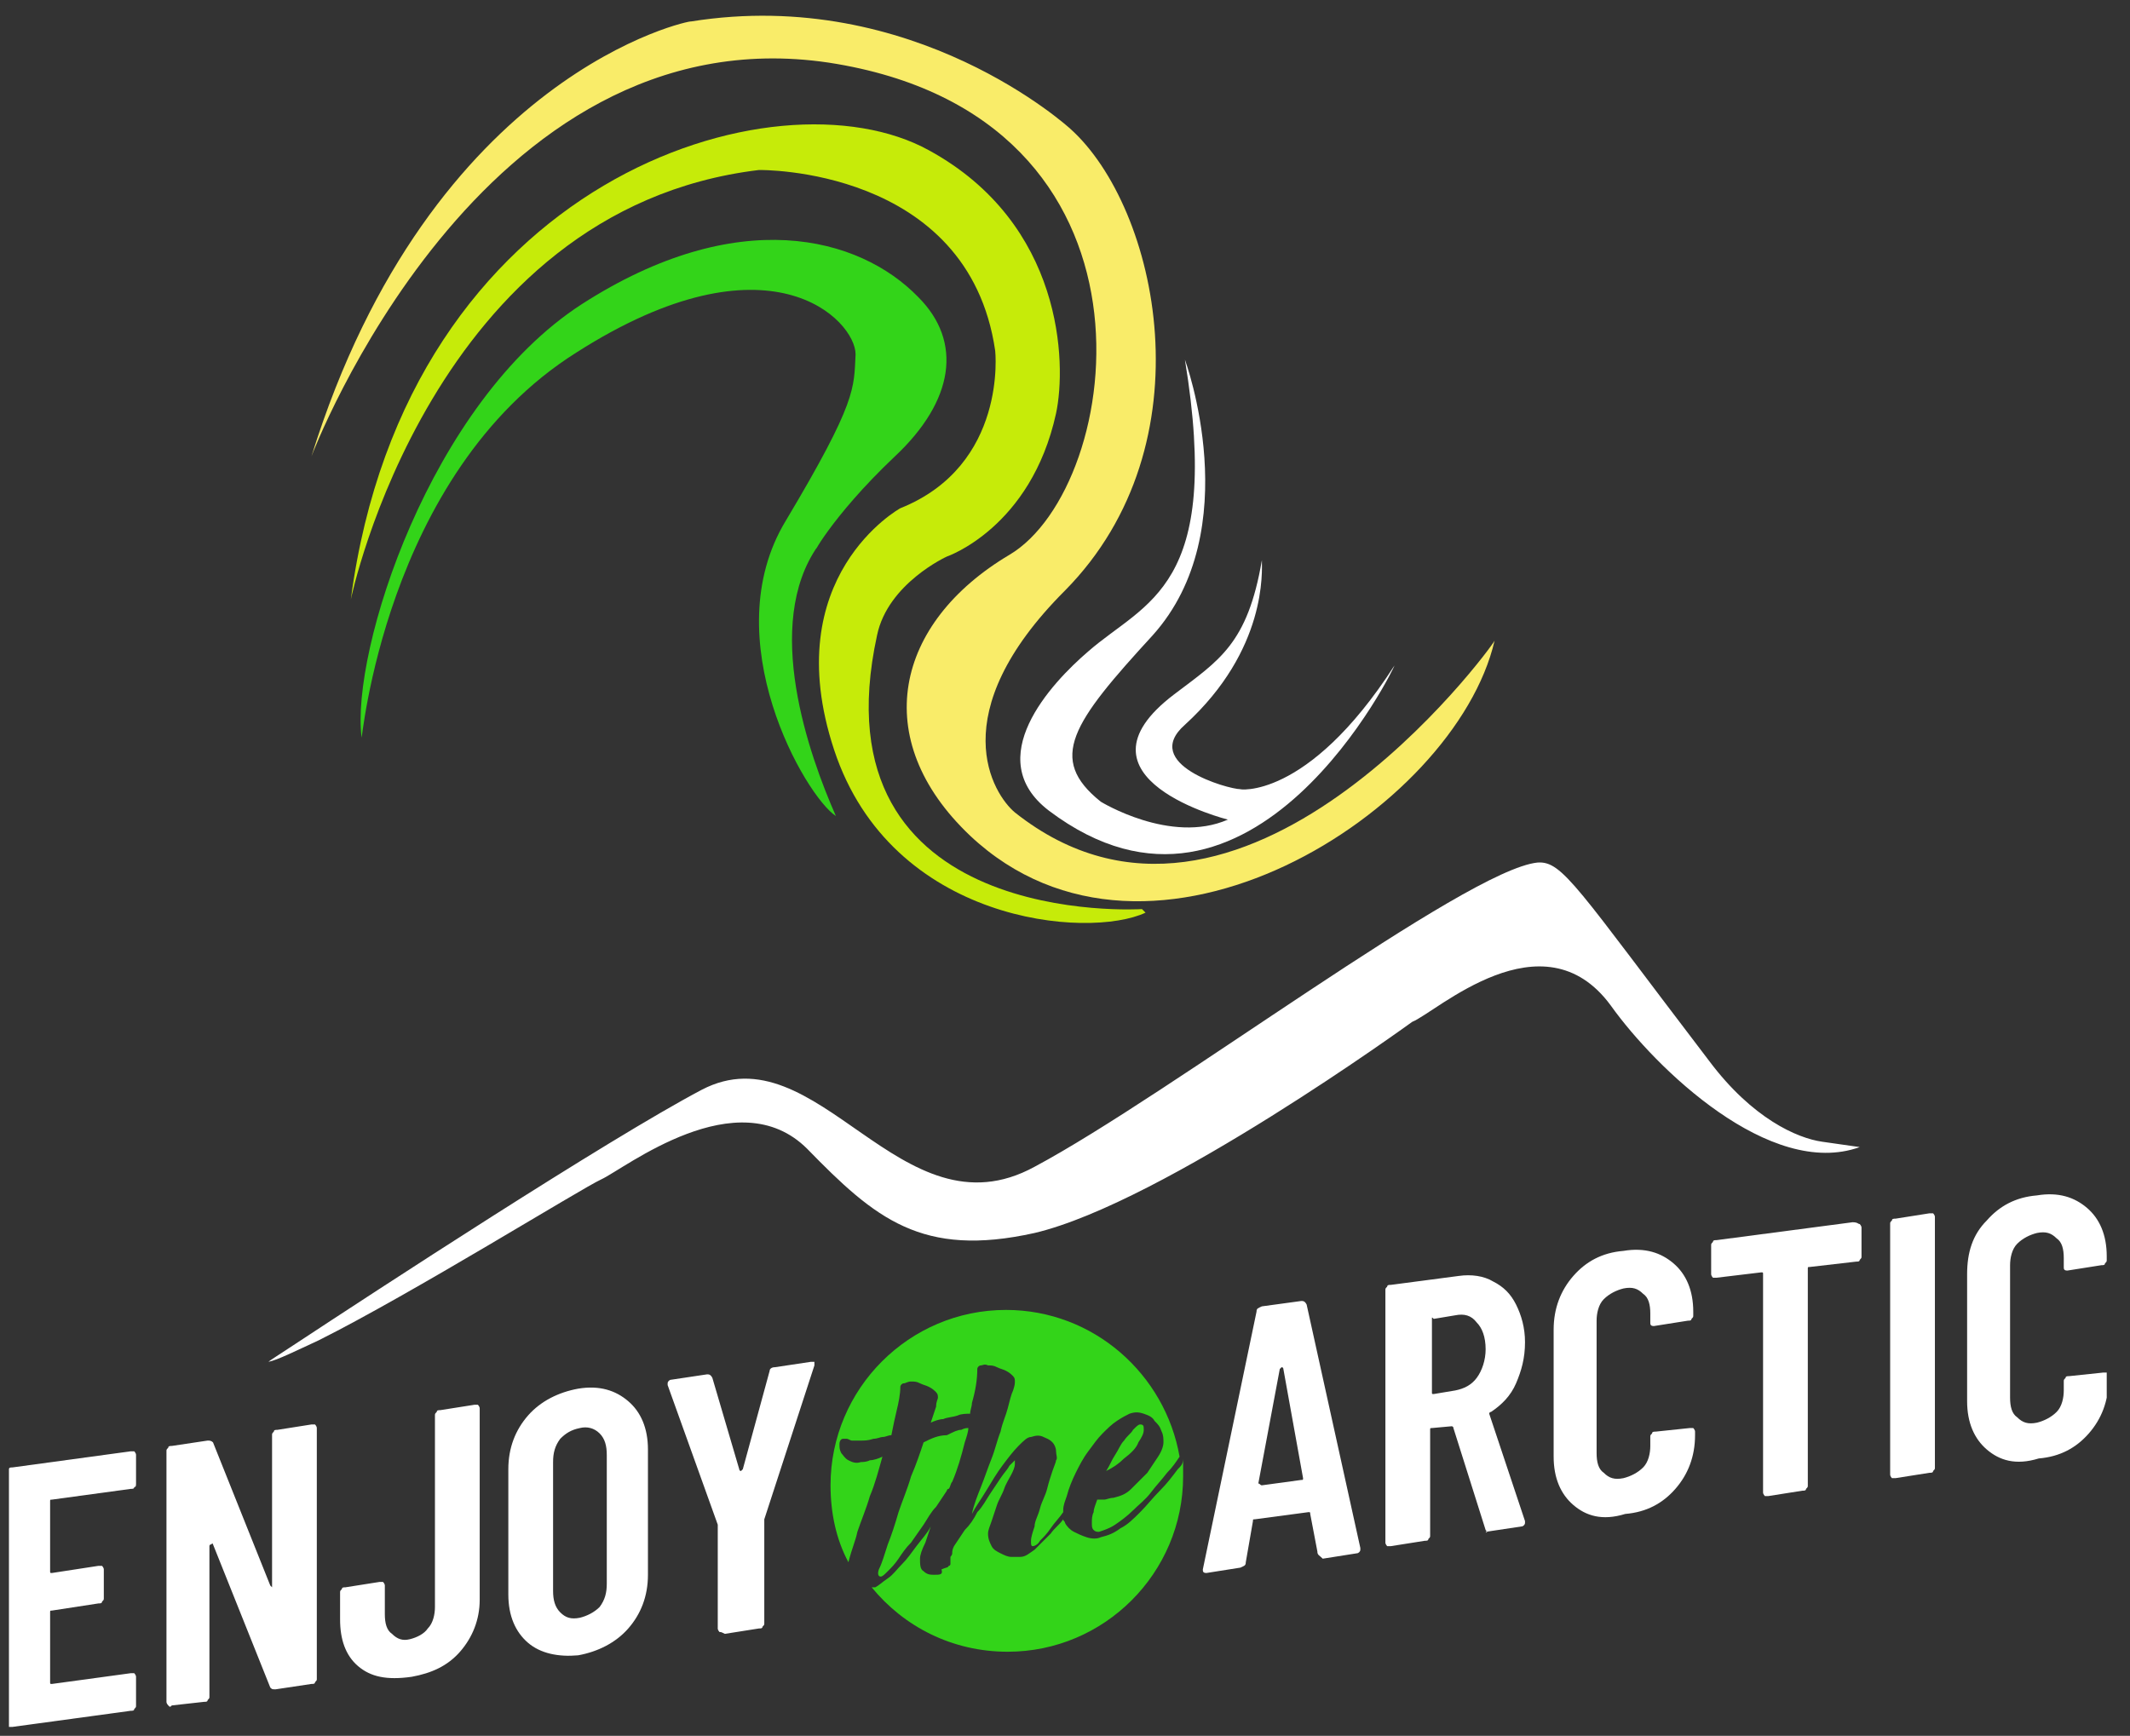 <?xml version="1.0" encoding="utf-8"?>
<!-- Generator: Adobe Illustrator 22.0.1, SVG Export Plug-In . SVG Version: 6.00 Build 0)  -->
<svg version="1.1" id="Layer_1" xmlns="http://www.w3.org/2000/svg" xmlns:xlink="http://www.w3.org/1999/xlink" x="0px" y="0px"
	 viewBox="0 0 119 97" style="enable-background:new 0 0 119 97;" xml:space="preserve">
<rect x="0" y="0" width="119" height="97" fill="#333333" stroke="none"/>
<style type="text/css">
	.st0{clip-path:url(#SVGID_1_);fill:#33D419;}
	.st1{clip-path:url(#SVGID_1_);fill:#C6EB09;}
	.st2{clip-path:url(#SVGID_1_);fill:#F9EC69;}
	.st3{clip-path:url(#SVGID_1_);fill:#FFFFFF;}
</style>
<g>
	<g>
		<defs>
			<rect id="SVGID_3_" x="0.5" y="0.8" width="117.2" height="95.8"/>
		</defs>
		<clipPath id="SVGID_1_">
			<use xlink:href="#SVGID_3_"  style="overflow:visible;"/>
		</clipPath>
		<path class="st0" d="M20.2,41.2c0,0.6,1.2-14.7,12-21.5c10.8-6.9,15.6-1.8,15.6,0.1c-0.1,1.9,0.1,2.6-3.9,9.3
			c-4,6.6,1.1,15.4,2.8,16.5c-1.5-3.4-4.1-10.7-1-15.1c-0.5,0.9,0.6-1.5,4.3-5c3.3-3.1,3.8-6.4,1.3-8.9C48,13.2,41.2,11.4,32.5,17
			C24,22.5,19.6,36.4,20.2,41.2"/>
		<path class="st1" d="M63.8,50.8c0,0-18.4,1.2-14.8-15.3c0.6-2.9,3.9-4.4,3.9-4.4s4.7-1.6,6.1-8c0.6-2.8,0.4-10.6-7.1-14.7
			c-8.5-4.7-29.2,1.6-32.3,25.1c0,0,4.5-21.8,22.8-24c0,0,11.7-0.2,13.2,10.1c0,0,0.7,6.4-5.3,8.8c0,0-6.9,3.8-3.7,13.5
			c3.2,9.7,14.2,10.6,17.4,9.1"/>
		<path class="st2" d="M17.4,25.5c0,0,9.4-24.9,28.9-22c19.5,3,16.5,23.7,10.1,27.5c-6.4,3.8-7.9,10.3-2.2,15.7
			c10.1,9.5,27.1-1.4,29.3-10.9c-0.1,0.3-14.2,19.6-26.8,9.6c-1.2-1-4.1-5.5,2.8-12.4c8.1-8.2,5.2-21.4,0.3-25.8c0,0-8.7-8-21.2-6
			C38.7,1.1,24.1,4,17.4,25.5"/>
		<path class="st3" d="M77.9,37.2c0.2-0.3-7.9,16.7-19.3,8.1c-3.8-2.9,0.1-7.1,2.2-8.9c3.2-2.8,7.5-3.5,5.4-16.3
			c0,0,3.5,9.5-1.8,15.4c-4.5,4.9-5.9,6.9-2.9,9.3c0,0,3.9,2.4,7.1,1c0,0-9.2-2.3-3-7c2.5-1.9,4.1-2.8,4.9-7.5c0,0.6,0.3,5-4.3,9.2
			c-2.5,2.2,2.4,3.6,3.1,3.6C69.1,44.1,73,44.8,77.9,37.2"/>
		<path class="st3" d="M101.8,63.8l2.1,0.3c-5,1.8-11.4-4.4-13.9-7.9c-3.8-5.2-9.8,0.4-11.1,0.9c0,0-13.9,10.1-21.1,11.8
			c-6.3,1.4-8.9-0.8-12.7-4.7c-3.9-3.9-10.2,1.1-11.5,1.7c-1.1,0.5-10.6,6.4-15.8,9c-1.3,0.6-2.3,1.1-2.8,1.2c0.1-0.1,0.6-0.4,1.5-1
			c4.4-2.9,17.4-11.4,22.7-14.2c6.5-3.4,11.1,8.4,18.6,4.3c7.5-4,24.1-16.6,28.1-17c1.4-0.1,2.2,1.4,9.6,11.1
			C97.9,62.5,100.4,63.6,101.8,63.8"/>
		<path class="st0" d="M63.6,80.6c0.2-0.3,0.3-0.5,0.3-0.7c0-0.2,0-0.3-0.2-0.3c-0.1,0-0.2,0.1-0.4,0.3c-0.1,0.2-0.3,0.3-0.5,0.6
			c-0.2,0.2-0.3,0.5-0.5,0.8c-0.2,0.3-0.3,0.6-0.5,0.9c0.4-0.2,0.7-0.4,1-0.7C63.2,81.2,63.5,80.9,63.6,80.6"/>
		<path class="st0" d="M47.9,85.6c0.2-0.6,0.5-1.3,0.7-2c0.3-0.7,0.5-1.5,0.7-2.2c-0.2,0.1-0.5,0.2-0.7,0.2
			c-0.2,0.1-0.4,0.1-0.5,0.1c-0.3,0.1-0.5,0-0.7-0.1c-0.2-0.1-0.3-0.3-0.4-0.4c-0.1-0.2-0.1-0.3-0.1-0.5c0-0.2,0.1-0.3,0.2-0.3
			c0,0,0.1,0,0.2,0c0.1,0,0.2,0.1,0.3,0.1c0.1,0,0.3,0,0.5,0c0.2,0,0.4,0,0.7-0.1c0.2,0,0.4-0.1,0.5-0.1c0.2,0,0.3-0.1,0.5-0.1
			c0.1-0.5,0.2-1,0.3-1.4c0.1-0.4,0.2-0.9,0.2-1.3c0-0.1,0.1-0.2,0.2-0.2c0.1,0,0.2-0.1,0.4-0.1c0.2,0,0.3,0,0.5,0.1
			c0.2,0.1,0.3,0.1,0.5,0.2c0.2,0.1,0.3,0.2,0.4,0.3c0.1,0.1,0.1,0.2,0.1,0.3c0,0.1-0.1,0.2-0.1,0.5c-0.1,0.3-0.2,0.6-0.3,0.9
			c0.2-0.1,0.5-0.2,0.7-0.2c0.2-0.1,0.5-0.1,0.8-0.2C53.7,79,54,79,54.2,79c0-0.2,0.1-0.4,0.1-0.6c0.2-0.7,0.3-1.3,0.3-1.9
			c0-0.1,0.1-0.2,0.2-0.2c0.1,0,0.2-0.1,0.4,0c0.2,0,0.3,0,0.5,0.1c0.2,0.1,0.3,0.1,0.5,0.2c0.2,0.1,0.3,0.2,0.4,0.3
			c0.1,0.1,0.1,0.2,0.1,0.3c0,0.1,0,0.2-0.1,0.5c-0.1,0.2-0.2,0.6-0.3,1c-0.1,0.4-0.3,0.8-0.4,1.3c-0.2,0.5-0.3,1-0.5,1.5
			c-0.2,0.5-0.4,1.1-0.6,1.6c-0.2,0.5-0.4,1-0.5,1.5c0.2-0.4,0.5-0.8,0.8-1.3c0.3-0.5,0.6-1,0.9-1.4c0.3-0.4,0.6-0.8,0.9-1.1
			c0.3-0.3,0.5-0.5,0.7-0.5c0.3-0.1,0.5-0.1,0.7,0c0.2,0.1,0.3,0.1,0.5,0.3c0.1,0.1,0.2,0.3,0.2,0.5c0,0.2,0.1,0.4,0,0.5
			c0,0.1-0.1,0.3-0.2,0.6c-0.1,0.3-0.2,0.6-0.3,1c-0.1,0.4-0.3,0.7-0.4,1.1c-0.1,0.4-0.3,0.7-0.3,1c-0.1,0.3-0.2,0.6-0.2,0.8
			c0,0.2,0,0.3,0.1,0.3c0.1,0,0.3-0.1,0.4-0.3c0.2-0.2,0.4-0.4,0.6-0.7c0.2-0.3,0.5-0.6,0.7-0.9c0,0,0,0,0-0.1
			c0-0.3,0.1-0.5,0.2-0.8c0.1-0.4,0.3-0.9,0.5-1.3c0.2-0.4,0.4-0.8,0.7-1.2c0.3-0.4,0.5-0.7,0.8-1c0.3-0.3,0.5-0.5,0.8-0.7
			c0.3-0.2,0.5-0.3,0.7-0.4c0.3-0.1,0.5-0.1,0.8,0c0.3,0.1,0.5,0.2,0.6,0.4c0.2,0.2,0.3,0.3,0.4,0.6c0.1,0.2,0.1,0.4,0.1,0.6
			c0,0.2-0.1,0.5-0.3,0.8c-0.2,0.3-0.4,0.6-0.6,0.9c-0.3,0.3-0.6,0.6-0.9,0.9c-0.3,0.3-0.6,0.4-1,0.5c-0.2,0-0.4,0.1-0.5,0.1
			c-0.2,0-0.3,0-0.4,0c-0.1,0.3-0.2,0.5-0.2,0.7c-0.1,0.2-0.1,0.4-0.1,0.6c0,0.2,0,0.3,0.1,0.4c0.1,0.1,0.2,0.1,0.3,0.1
			c0.3-0.1,0.6-0.2,0.9-0.4c0.3-0.2,0.7-0.5,1-0.8c0.3-0.3,0.7-0.6,1-1c0.3-0.4,0.6-0.7,0.9-1.1c0.3-0.3,0.5-0.6,0.7-0.9
			c-0.8-4.6-4.8-8.2-9.7-8.2c-5.4,0-9.8,4.4-9.8,9.8c0,1.5,0.3,3,1,4.3C47.6,86.5,47.8,86.1,47.9,85.6"/>
		<path class="st0" d="M51.6,80.6c-0.2,0.6-0.4,1.2-0.7,1.9c-0.2,0.7-0.5,1.4-0.7,2c-0.2,0.7-0.4,1.3-0.6,1.8
			c-0.2,0.6-0.3,1-0.5,1.4c-0.1,0.3,0,0.4,0.1,0.4c0.1,0,0.2-0.1,0.4-0.3c0.2-0.2,0.4-0.4,0.6-0.7c0.2-0.3,0.4-0.6,0.7-0.9
			c0.2-0.3,0.5-0.7,0.7-1c0.2-0.3,0.4-0.7,0.7-1c0.2-0.3,0.4-0.6,0.6-0.9c0,0,0-0.1,0.1-0.1c0.1-0.1,0.1-0.3,0.2-0.4
			c0.3-0.7,0.5-1.4,0.7-2.2c0.1-0.3,0.2-0.6,0.2-0.8c-0.1,0-0.2,0-0.4,0.1c-0.2,0-0.4,0.1-0.8,0.3C52.4,80.2,52,80.4,51.6,80.6"/>
		<path class="st0" d="M65.8,82.1c-0.3,0.4-0.6,0.8-1,1.2c-0.4,0.4-0.7,0.8-1.1,1.2c-0.4,0.4-0.7,0.7-1.1,0.9
			c-0.4,0.3-0.7,0.4-1.1,0.5c-0.2,0.1-0.5,0.1-0.8,0c-0.3-0.1-0.5-0.2-0.7-0.3c-0.2-0.1-0.4-0.3-0.5-0.5c0-0.1-0.1-0.1-0.1-0.2
			c-0.2,0.3-0.5,0.5-0.7,0.8c-0.3,0.3-0.6,0.6-0.9,0.9c-0.3,0.2-0.5,0.4-0.8,0.4c-0.1,0-0.3,0-0.5,0c-0.2,0-0.4-0.1-0.6-0.2
			c-0.2-0.1-0.4-0.2-0.5-0.4c-0.1-0.2-0.2-0.4-0.2-0.7c0-0.2,0.1-0.4,0.2-0.7c0.1-0.3,0.2-0.6,0.3-0.9c0.1-0.3,0.3-0.6,0.4-0.9
			c0.1-0.3,0.3-0.6,0.4-0.8c0.1-0.2,0.2-0.4,0.2-0.6c0-0.1,0-0.2,0-0.2c0,0-0.1,0.1-0.3,0.3c-0.1,0.2-0.3,0.4-0.5,0.7
			c-0.2,0.3-0.4,0.6-0.6,0.9c-0.2,0.3-0.4,0.7-0.7,1c-0.2,0.4-0.4,0.7-0.7,1c-0.2,0.3-0.4,0.6-0.6,0.9c-0.1,0.2-0.1,0.3-0.1,0.4
			c0,0.1-0.1,0.2-0.1,0.2c0,0.1,0,0.1,0,0.2c0,0,0,0.1,0,0.1c0,0,0,0,0,0.1c0,0,0,0.1-0.1,0.1c0,0.1-0.2,0.1-0.4,0.2
			C52.7,88,52.5,88,52.2,88c-0.2,0-0.4,0-0.6-0.2c-0.2-0.1-0.2-0.4-0.2-0.7c0-0.2,0.1-0.5,0.3-0.9c0.1-0.3,0.2-0.6,0.3-0.9
			c0,0,0,0,0,0c-0.2,0.4-0.5,0.7-0.8,1.1c-0.3,0.4-0.5,0.7-0.8,1c-0.3,0.3-0.5,0.6-0.8,0.8c-0.3,0.2-0.5,0.4-0.7,0.5c0,0,0,0-0.1,0
			c0,0,0,0-0.1,0c0,0,0,0,0,0c1.8,2.2,4.5,3.6,7.6,3.6c5.4,0,9.8-4.4,9.8-9.8c0-0.3,0-0.7,0-1C66.1,81.8,66,81.9,65.8,82.1"/>
		<path class="st3" d="M7.5,83.1c0,0.1-0.1,0.1-0.2,0.1l-4.4,0.6c-0.1,0-0.1,0-0.1,0.1v3.9c0,0.1,0,0.1,0.1,0.1l2.6-0.4
			c0.1,0,0.1,0,0.2,0c0,0,0.1,0.1,0.1,0.2v1.6c0,0.1,0,0.1-0.1,0.2c0,0.1-0.1,0.1-0.2,0.1L2.9,90c-0.1,0-0.1,0-0.1,0.1v3.9
			c0,0.1,0,0.1,0.1,0.1l4.4-0.6c0.1,0,0.1,0,0.2,0c0,0,0.1,0.1,0.1,0.2v1.6c0,0.1,0,0.1-0.1,0.2c0,0.1-0.1,0.1-0.2,0.1l-6.6,0.9
			c-0.1,0-0.1,0-0.2,0c0,0-0.1-0.1-0.1-0.2v-14c0-0.1,0-0.1,0.1-0.2c0-0.1,0.1-0.1,0.2-0.1l6.6-0.9c0.1,0,0.1,0,0.2,0
			c0,0,0.1,0.1,0.1,0.2v1.6C7.6,83,7.6,83.1,7.5,83.1"/>
		<path class="st3" d="M9.4,95.3c0,0-0.1-0.1-0.1-0.2v-14c0-0.1,0-0.1,0.1-0.2c0-0.1,0.1-0.1,0.2-0.1l2-0.3c0.1,0,0.2,0,0.3,0.1
			l3.2,8c0,0,0.1,0.1,0.1,0.1c0,0,0,0,0-0.1v-8.4c0-0.1,0-0.1,0.1-0.2c0-0.1,0.1-0.1,0.2-0.1l1.9-0.3c0.1,0,0.1,0,0.2,0
			c0,0,0.1,0.1,0.1,0.2v14c0,0.1,0,0.1-0.1,0.2c0,0.1-0.1,0.1-0.2,0.1l-2,0.3c-0.2,0-0.2,0-0.3-0.1l-3.2-8c0,0,0-0.1-0.1,0
			c0,0-0.1,0-0.1,0.1l0,8.4c0,0.1,0,0.1-0.1,0.2c0,0.1-0.1,0.1-0.2,0.1l-1.8,0.2C9.5,95.4,9.5,95.4,9.4,95.3"/>
		<path class="st3" d="M20,93.1c-0.7-0.6-1-1.5-1-2.6V89c0-0.1,0-0.1,0.1-0.2c0-0.1,0.1-0.1,0.2-0.1l1.9-0.3c0.1,0,0.1,0,0.2,0
			c0,0,0.1,0.1,0.1,0.2v1.6c0,0.5,0.1,0.9,0.4,1.1c0.3,0.3,0.6,0.4,1,0.3c0.4-0.1,0.8-0.3,1-0.6c0.3-0.3,0.4-0.8,0.4-1.2V79.1
			c0-0.1,0-0.1,0.1-0.2c0-0.1,0.1-0.1,0.2-0.1l1.9-0.3c0.1,0,0.1,0,0.2,0c0,0,0.1,0.1,0.1,0.2v10.7c0,1.1-0.4,2.1-1.1,2.9
			c-0.7,0.8-1.6,1.2-2.7,1.4C21.6,93.9,20.7,93.7,20,93.1"/>
		<path class="st3" d="M29.5,91.8c-0.7-0.6-1.1-1.5-1.1-2.7v-7c0-1.2,0.4-2.2,1.1-3c0.7-0.8,1.7-1.3,2.8-1.5
			c1.2-0.2,2.1,0.1,2.8,0.7c0.7,0.6,1.1,1.5,1.1,2.7v7c0,1.2-0.4,2.2-1.1,3c-0.7,0.8-1.7,1.3-2.8,1.5C31.2,92.6,30.2,92.4,29.5,91.8
			 M33.5,89.8c0.3-0.4,0.4-0.8,0.4-1.3v-7.2c0-0.5-0.1-0.9-0.4-1.2c-0.3-0.3-0.7-0.4-1.1-0.3c-0.5,0.1-0.8,0.3-1.1,0.6
			c-0.3,0.4-0.4,0.8-0.4,1.3v7.2c0,0.5,0.1,0.9,0.4,1.2c0.3,0.3,0.6,0.4,1.1,0.3C32.8,90.3,33.2,90.1,33.5,89.8"/>
		<path class="st3" d="M40.2,91.2c0,0-0.1-0.1-0.1-0.2v-5.7l0-0.1l-2.8-7.8c0,0,0-0.1,0-0.1c0-0.1,0.1-0.2,0.2-0.2l2-0.3
			c0.1,0,0.2,0,0.3,0.2l1.5,5.1c0,0,0,0.1,0.1,0.1c0,0,0,0,0.1-0.1l1.5-5.5c0-0.1,0.1-0.2,0.3-0.2l2-0.3c0.1,0,0.1,0,0.2,0
			c0,0,0,0.1,0,0.2l-2.8,8.6l0,0.1v5.7c0,0.1,0,0.1-0.1,0.2c0,0.1-0.1,0.1-0.2,0.1l-1.9,0.3C40.3,91.2,40.3,91.2,40.2,91.2"/>
		<path class="st3" d="M73.6,86.7l-0.4-2.1c0-0.1,0-0.1-0.1-0.1l-3,0.4c-0.1,0-0.1,0-0.1,0.1l-0.4,2.3c0,0.2-0.1,0.2-0.3,0.3
			l-1.9,0.3c-0.2,0-0.2-0.1-0.2-0.2l3-14.4c0-0.2,0.1-0.2,0.3-0.3l2.2-0.3c0.1,0,0.2,0,0.3,0.2l3,13.6v0.1c0,0.1-0.1,0.2-0.2,0.2
			l-1.9,0.3C73.7,86.9,73.6,86.9,73.6,86.7 M70.5,83l2.2-0.3c0.1,0,0.1,0,0.1-0.1l-1.1-6.1c0,0,0-0.1-0.1-0.1c0,0,0,0-0.1,0.1
			l-1.2,6.4C70.4,82.9,70.4,83,70.5,83"/>
		<path class="st3" d="M83,85.5l-1.8-5.7c0-0.1-0.1-0.1-0.1-0.1l-1.1,0.1c-0.1,0-0.1,0-0.1,0.1v5.9c0,0.1,0,0.1-0.1,0.2
			c0,0.1-0.1,0.1-0.2,0.1l-1.9,0.3c-0.1,0-0.1,0-0.2,0c0,0-0.1-0.1-0.1-0.2V72.1c0-0.1,0-0.1,0.1-0.2c0-0.1,0.1-0.1,0.2-0.1l3.8-0.5
			c0.7-0.1,1.4,0,1.9,0.3c0.6,0.3,1,0.7,1.3,1.3c0.3,0.6,0.5,1.3,0.5,2.1c0,0.9-0.2,1.6-0.5,2.3c-0.3,0.7-0.8,1.2-1.4,1.6
			c-0.1,0-0.1,0.1-0.1,0.1l2,6c0,0,0,0.1,0,0.1c0,0.1-0.1,0.2-0.2,0.2l-2,0.3C83.1,85.7,83.1,85.6,83,85.5 M80,73.7v4.1
			c0,0.1,0,0.1,0.1,0.1l1.2-0.2c0.5-0.1,0.9-0.3,1.2-0.7c0.3-0.4,0.5-1,0.5-1.6c0-0.7-0.2-1.2-0.5-1.5c-0.3-0.4-0.7-0.5-1.2-0.4
			l-1.2,0.2C80,73.6,80,73.6,80,73.7"/>
		<path class="st3" d="M87.9,84.1c-0.7-0.6-1.1-1.5-1.1-2.7v-7.1c0-1.2,0.4-2.2,1.1-3c0.7-0.8,1.6-1.3,2.8-1.4
			c1.2-0.2,2.1,0.1,2.8,0.7c0.7,0.6,1.1,1.5,1.1,2.7v0.2c0,0.1,0,0.1-0.1,0.2c0,0.1-0.1,0.1-0.2,0.1l-1.9,0.3
			c-0.2,0-0.2-0.1-0.2-0.2v-0.5c0-0.5-0.1-0.9-0.4-1.1c-0.3-0.3-0.6-0.4-1.1-0.3c-0.4,0.1-0.8,0.3-1.1,0.6c-0.3,0.3-0.4,0.8-0.4,1.2
			v7.4c0,0.5,0.1,0.9,0.4,1.1c0.3,0.3,0.6,0.4,1.1,0.3c0.4-0.1,0.8-0.3,1.1-0.6c0.3-0.3,0.4-0.8,0.4-1.2v-0.5c0-0.1,0-0.1,0.1-0.2
			c0-0.1,0.1-0.1,0.2-0.1l1.9-0.2c0.1,0,0.1,0,0.2,0c0,0,0.1,0.1,0.1,0.2v0.2c0,1.2-0.4,2.2-1.1,3c-0.7,0.8-1.6,1.3-2.8,1.4
			C89.5,85,88.6,84.7,87.9,84.1"/>
		<path class="st3" d="M103.9,68.4c0,0,0.1,0.1,0.1,0.2v1.6c0,0.1,0,0.1-0.1,0.2c0,0.1-0.1,0.1-0.2,0.1l-2.6,0.3
			c-0.1,0-0.1,0-0.1,0.1V83c0,0.1,0,0.1-0.1,0.2c0,0.1-0.1,0.1-0.2,0.1l-1.9,0.3c-0.1,0-0.1,0-0.2,0c0,0-0.1-0.1-0.1-0.2V71.2
			c0-0.1,0-0.1-0.1-0.1l-2.5,0.3c-0.1,0-0.1,0-0.2,0c0,0-0.1-0.1-0.1-0.2v-1.6c0-0.1,0-0.1,0.1-0.2c0-0.1,0.1-0.1,0.2-0.1l7.6-1
			C103.8,68.3,103.8,68.4,103.9,68.4"/>
		<path class="st3" d="M105.7,82.6c0,0-0.1-0.1-0.1-0.2v-14c0-0.1,0-0.1,0.1-0.2c0-0.1,0.1-0.1,0.2-0.1l1.9-0.3c0.1,0,0.1,0,0.2,0
			c0,0,0.1,0.1,0.1,0.2v14c0,0.1,0,0.1-0.1,0.2c0,0.1-0.1,0.1-0.2,0.1l-1.9,0.3C105.8,82.6,105.7,82.6,105.7,82.6"/>
		<path class="st3" d="M111,81c-0.7-0.6-1.1-1.5-1.1-2.7v-7.1c0-1.2,0.3-2.2,1.1-3c0.7-0.8,1.6-1.3,2.8-1.4c1.2-0.2,2.1,0.1,2.8,0.7
			c0.7,0.6,1.1,1.5,1.1,2.7v0.2c0,0.1,0,0.1-0.1,0.2c0,0.1-0.1,0.1-0.2,0.1l-1.9,0.3c-0.2,0-0.2-0.1-0.2-0.2v-0.5
			c0-0.5-0.1-0.9-0.4-1.1c-0.3-0.3-0.6-0.4-1.1-0.3c-0.4,0.1-0.8,0.3-1.1,0.6c-0.3,0.3-0.4,0.8-0.4,1.2v7.4c0,0.5,0.1,0.9,0.4,1.1
			c0.3,0.3,0.6,0.4,1.1,0.3c0.4-0.1,0.8-0.3,1.1-0.6c0.3-0.3,0.4-0.8,0.4-1.2v-0.5c0-0.1,0-0.1,0.1-0.2c0-0.1,0.1-0.1,0.2-0.1
			l1.9-0.2c0.1,0,0.1,0,0.2,0c0,0,0.1,0.1,0.1,0.2v0.2c0,1.2-0.4,2.2-1.1,3c-0.7,0.8-1.6,1.3-2.8,1.4C112.6,81.9,111.7,81.6,111,81"
			/>
	</g>
</g>
</svg>

